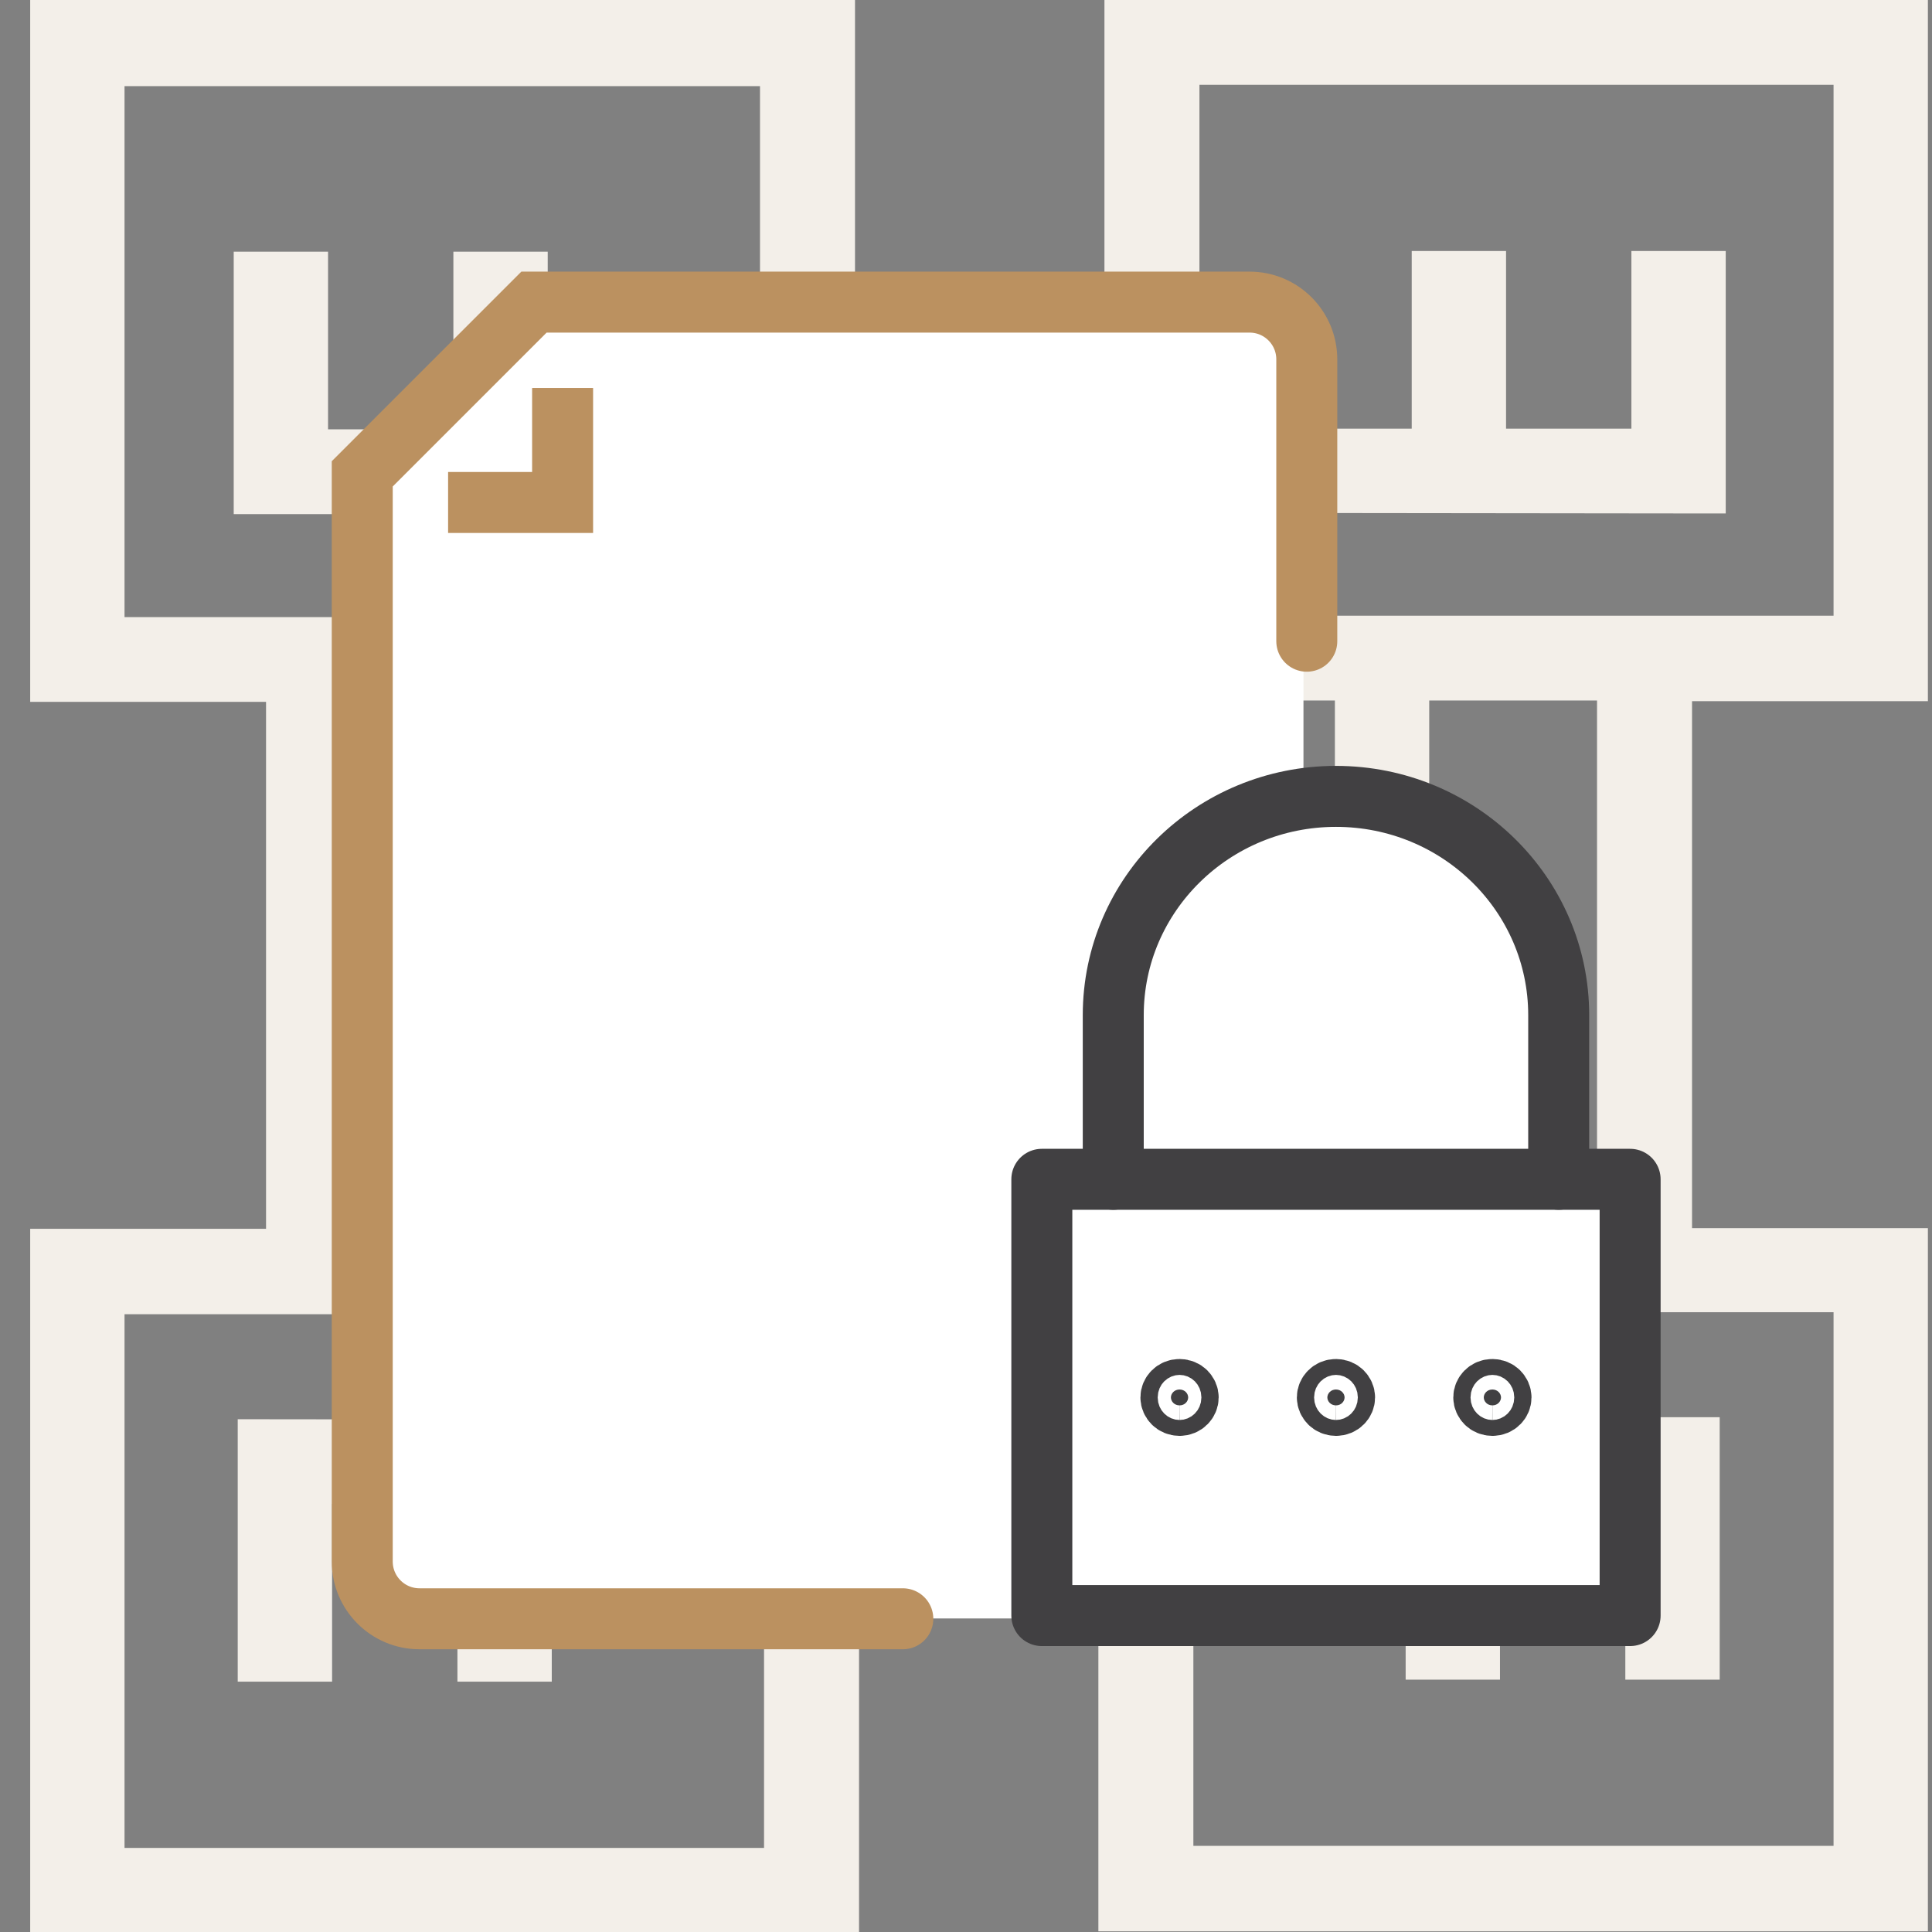 <?xml version="1.0" encoding="UTF-8"?>
<svg xmlns="http://www.w3.org/2000/svg" width="64" height="64" viewBox="0 0 64 64" fill="none">
  <rect x="0" y="0" width="64" height="64" fill="#808080" stroke="none"/>
  <g clip-path="url(#clip0_125_238)">
    <path d="M20.622 40.705V23.25H26.002V40.705H20.622ZM11.938 40.705V23.25H17.497V40.705H11.938ZM26.002 20.442H4.125V2.853H25.176V14.222H18.144V8.337H15.019V14.222H10.867V8.337H7.742V17.031H28.323V0H1V23.25H8.813V40.705H1V64H28.457V47.727L28.39 47.036L8.567 47.014H7.875V55.707H11.001V49.822H15.153V55.707H18.278V49.822H25.31V61.214H4.125V43.536H29.127V20.419H26.002V20.442Z" fill="#F3EFE9"></path>
    <path d="M44.22 23.206V40.66H38.84V23.206H44.22ZM52.904 23.206V40.66H47.345V23.206H52.904ZM63.864 23.206V0H36.586V16.295L36.653 16.986L56.475 17.009H57.167V8.315H54.042V14.2H49.89V8.315H46.765V14.2H39.733V2.809H60.739V20.397H35.737V43.469H60.739V61.147H39.532V49.755H46.564V55.641H49.689V49.755H53.841V55.641H56.967V46.947H36.385V63.978H63.864V40.683H56.051V23.228H63.864V23.206Z" fill="#F3EFE9"></path>
    <path d="M43.179 11.455C43.179 10.661 42.536 10.018 41.742 10.018L18.154 10.018C17.767 10.018 17.397 10.174 17.127 10.45L12.45 15.228C12.187 15.497 12.04 15.857 12.04 16.233V52.176C12.04 52.97 12.683 53.613 13.477 53.613H43.179V11.455Z" fill="white"></path>
    <path d="M43.289 21.241V11.905C43.289 10.857 42.441 10.008 41.393 10.008H17.689L12 15.697V51.727C12 52.775 12.849 53.624 13.896 53.624H29.907" stroke="#BB9160" stroke-width="2.02" stroke-miterlimit="10" stroke-linecap="round"></path>
    <path d="M14.844 16.645H18.637V12.852" stroke="#BB9160" stroke-width="2.02" stroke-miterlimit="10"></path>
    <path d="M34.512 53.497V39.171H37.582V30.474L40.14 27.915L43.21 26.381H46.279L49.861 28.939L51.396 32.52V39.171H53.954V53.497H34.512Z" fill="white"></path>
    <path d="M54 39.066H34.512V53.518H54V39.066Z" stroke="#414042" stroke-width="2.02" stroke-miterlimit="10" stroke-linecap="round" stroke-linejoin="round"></path>
    <path d="M51.634 39.066V33.628C51.634 29.625 48.331 26.381 44.256 26.381C40.181 26.381 36.878 29.625 36.878 33.628V39.066" stroke="#414042" stroke-width="2.02" stroke-miterlimit="10" stroke-linecap="round" stroke-linejoin="round"></path>
    <path d="M44.256 46.555C44.431 46.555 44.541 46.42 44.541 46.292C44.541 46.164 44.431 46.03 44.256 46.029C44.082 46.029 43.97 46.164 43.97 46.292C43.97 46.42 44.082 46.555 44.256 46.555Z" fill="#414042" stroke="#414042" stroke-width="2.02"></path>
    <path d="M39.075 46.555C39.249 46.555 39.36 46.42 39.36 46.292C39.36 46.164 39.249 46.03 39.075 46.029C38.9 46.029 38.788 46.164 38.788 46.292C38.788 46.42 38.9 46.555 39.075 46.555Z" fill="#414042" stroke="#414042" stroke-width="2.02"></path>
    <path d="M49.438 46.555C49.613 46.555 49.723 46.42 49.723 46.292C49.723 46.164 49.613 46.03 49.438 46.029C49.263 46.029 49.152 46.164 49.152 46.292C49.152 46.42 49.263 46.555 49.438 46.555Z" fill="#414042" stroke="#414042" stroke-width="2.02"></path>
  </g>
  <defs>
    <clipPath id="clip0_125_238">
      <rect width="64" height="64" fill="white"></rect>
    </clipPath>
  </defs>
</svg>
